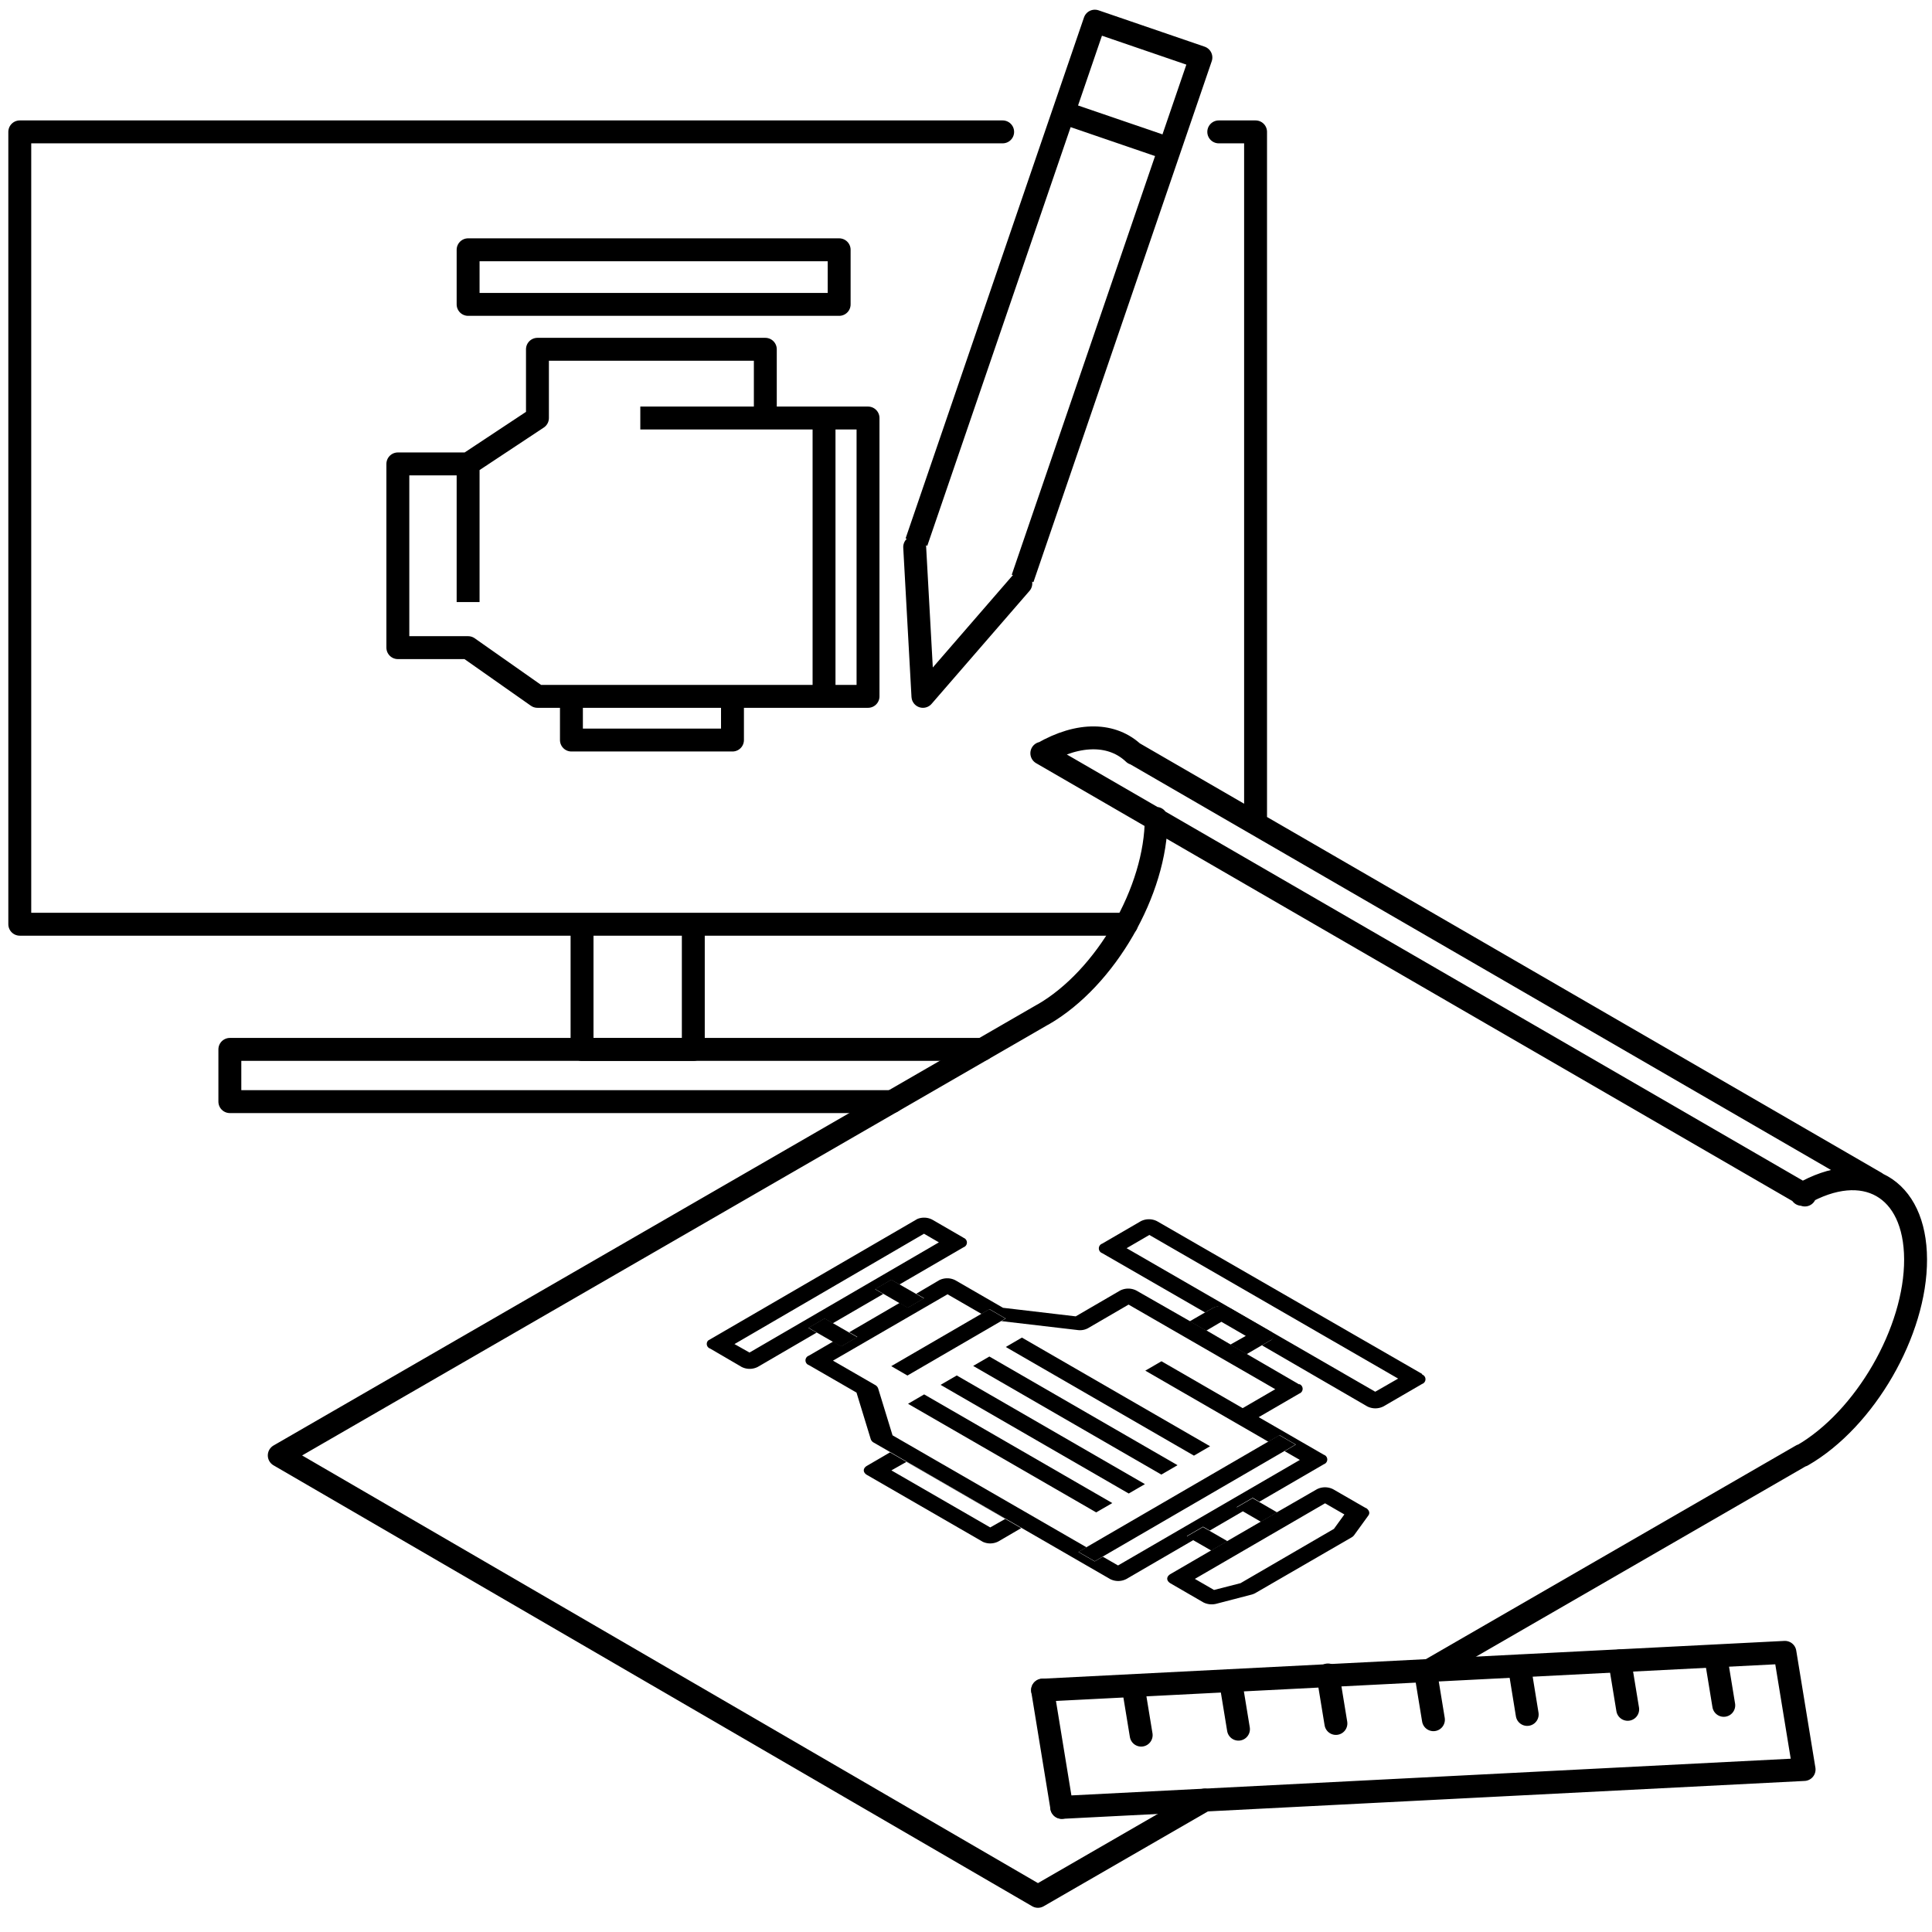 <svg id="Layer_1" data-name="Layer 1" xmlns="http://www.w3.org/2000/svg" viewBox="0 0 253 253"><defs><clipPath id="clip-path"><path d="M87.9 178.35l47.68-27.7 64.52 37.25-47.67 27.7-64.53-37.25z" fill="none"/></clipPath><style>.cls-2,.cls-3{fill:none}.cls-2,.cls-3,.cls-6{stroke:#000;stroke-linejoin:round;stroke-width:3px}.cls-2,.cls-6{stroke-linecap:round}</style></defs><path class="cls-2" d="M236.35 156.49l-99.92-57.85M245.65 154.88l-97.14-56.24M157.76 235.72l-21.84 12.61-99.35-57.74M235.93 190.59l-49.24 28.43M36.57 190.59l100-57.74M235.93 156.4c8.21-4.74 14.89-.93 14.92 8.51s-6.61 20.94-14.83 25.68m-84.61-83.42c0 9.45-6.61 20.94-14.82 25.68m-.1-34.18c4.9-2.83 9.26-2.62 12 0M159.6 17.27h4.82v89.66"/><path class="cls-2" d="M147.51 121.03H2.59V17.27H131.3M76.22 121.03h14.57v16.4H76.22z"/><path class="cls-2" d="M116.82 144.26H30.1v-6.84h98.55"/><path class="cls-3" d="M61.3 32.71h48.59v7.15H61.3zM74.83 91.19h21.09v5.72H74.83zM83.85 54.74h29.82v36.45H70.38l-9.08-6.38h-9.2V60.75h9.2l9.08-6.01v-9h29.84v9M107.91 54.15v37.04M61.3 60.75v18.09"/><g clip-path="url(#clip-path)"><path d="M147.56 163.44l2.95-1.72 32.58 18.81-3 1.72-32.58-18.81m38.72 16.48l-34.71-20a2.35 2.35 0 00-2.13 0l-5.06 2.94a.66.66 0 000 1.24l13.48 7.77 1-.57a2.35 2.35 0 012.13 0l5.31 3.06a.65.65 0 010 1.23l-1 .58 13.79 8a2.35 2.35 0 002.13 0l5.06-2.94a.65.65 0 000-1.23m-69.5 12.55l2-1.13 12.94 7.47-2 1.13-12.94-7.47m17 7.56l-17.18-9.92-3 1.75c-.58.33-.58.88 0 1.22l15.06 8.7a2.33 2.33 0 002.12 0l3-1.75"/><path d="M158 174.23l1.94-1.14 3.2 1.85-2 1.13-3.14-1.84m8.31.09l-5.31-3.06a2.35 2.35 0 00-2.13 0l-1 .57-2.07 1.2 7.45 4.3 2.06-1.2 1-.58a.65.65 0 000-1.23M96.2 176l24.8-14.44 1.95 1.13-24.8 14.43-2-1.13m30-13.92l-4.08-2.36a2.33 2.33 0 00-2.12 0L93 175.38a.64.64 0 000 1.22l4.11 2.4a2.33 2.33 0 002.12 0l7.71-4.49-1.07-.61 2.12-1.23 1.06.62 6.61-3.84-1.06-.62 2.11-1.23 1.07.61 8.4-4.88a.65.65 0 000-1.23"/><path d="M131.1 173l10 1.17a2.23 2.23 0 001.36-.23l5.33-3.1L167 181.92l-4.27 2.48-10.63-6.14-2.12 1.23 16.12 9.31 1.47-.86 2.13 1.23-1.48.86 2 1.15L146.41 205l-2-1.15-1.06.62-2.13-1.23 1.06-.62-25.4-14.66-1.88-6.13a.83.83 0 00-.41-.47l-5.51-3.18 15-8.69 4.45 2.57 1.06-.62 2.12 1.23-.57.33m39 8.3l-6.88-4-7.45-4.3-7-4a2.35 2.35 0 00-2.13 0l-5.81 3.38-9.52-1.12-6.25-3.61a2.33 2.33 0 00-2.12 0l-3 1.77 1.02.58-2.12 1.23-1.06-.62-6.61 3.85 1.06.61-2.11 1.23-1.06-.62-3.18 1.85a.65.65 0 000 1.23l6.24 3.6 1.87 6.11a.84.84 0 00.42.46l2.12 1.22 17.18 9.92 11.62 6.71a2.33 2.33 0 002.12 0l8.81-5.12-.88-.51 2.12-1.23.88.51 4.38-2.55-.88-.51 2.12-1.23.88.51 8.45-4.91a.65.65 0 000-1.23l-8.54-4.93 5.32-3.09a.66.66 0 000-1.24"/><path d="M120.99 170.04l-1.06-.62-2.15-1.23-1.07-.62-2.12 1.23 1.07.62 2.15 1.24 1.06.61 2.12-1.23M112.26 175.11l-1.06-.61-2.15-1.24-1.06-.62-2.12 1.23 1.07.62 2.14 1.23 1.07.62 2.11-1.23M167.24 198.05l-2.33-1.35-.88-.51-2.12 1.23.88.51 2.33 1.35 2.12-1.23M160.74 201.82l-2.33-1.34-.88-.51-2.12 1.23.88.51 2.33 1.34 2.12-1.23"/><path d="M156.47 206.76l17.05-9.9 2.53 1.46-1.37 1.89-12.23 7.11-3.47.89-2.51-1.45m22.41-9.26l-4.3-2.48a2.35 2.35 0 00-2.13 0l-5.21 3-2.12 1.23-4.38 2.54-2.12 1.23-5.33 3.1c-.59.34-.58.89 0 1.23l4.3 2.49a2.44 2.44 0 001.68.18l4.65-1.21a2.34 2.34 0 00.45-.18l12.63-7.31a1.1 1.1 0 00.32-.28l1.87-2.58c.24-.33.11-.71-.32-1M169.65 189.17l-2.13-1.23-1.47.86-23.76 13.8-1.06.62 2.13 1.23 1.06-.62 23.75-13.8 1.48-.86M158.46 189.39l-24.64-14.23-2.11 1.23 24.64 14.23 2.11-1.23M154.2 191.87l-24.64-14.23-2.12 1.23 24.64 14.23 2.12-1.23M149.93 194.35l-24.64-14.23-2.12 1.23 24.64 14.23 2.12-1.23M145.66 196.83l-24.64-14.23-2.11 1.23 24.64 14.22 2.11-1.22M131.67 172.67l-2.12-1.23-1.06.62-11.78 6.84 2.12 1.23L131.1 173l.57-.33"/></g><path class="cls-2" d="M133.68 76.4l-12.82 14.79-1.08-19.55"/><path class="cls-3" d="M120.01 70.99l23.36-68.22 13.89 4.76-23.35 68.22"/><path class="cls-2" d="M139.75 14.91l11.89 4.07"/><path class="cls-6" d="M136.53 221.33l2.51 15.35"/><path class="cls-2" d="M139.04 236.68l97.21-4.96-2.51-15.34-97.21 4.95"/><path class="cls-6" d="M224.69 216.97l1.04 6.35M212.11 217.5l1.04 6.34M198.96 218.16l1.03 6.35M186.67 218.85l1.04 6.35M173.9 219.34l1.04 6.35M161.14 220.09l1.04 6.35M148.4 220.88l1.04 6.34"/></svg>